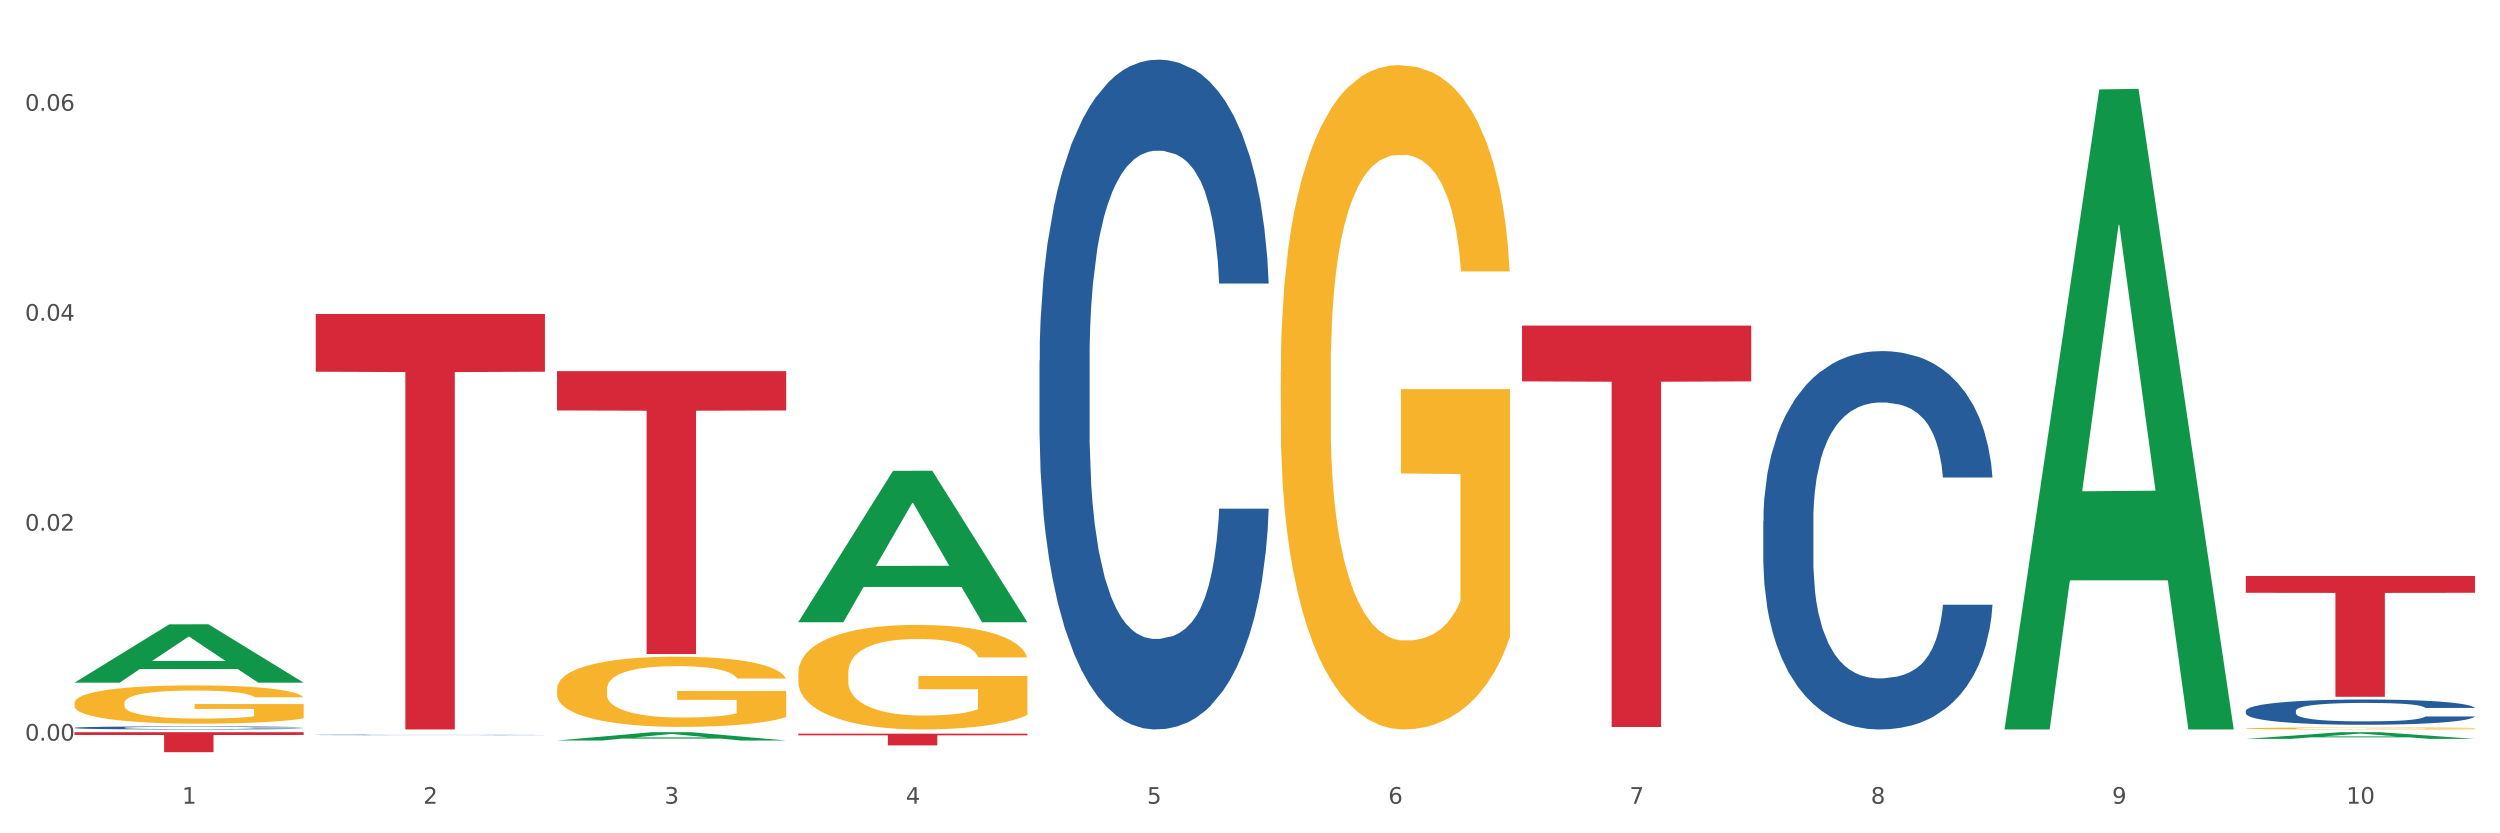 <?xml version="1.0" encoding="utf-8" standalone="no"?>
<!DOCTYPE svg PUBLIC "-//W3C//DTD SVG 1.1//EN"
  "http://www.w3.org/Graphics/SVG/1.1/DTD/svg11.dtd">
<svg xmlns:xlink="http://www.w3.org/1999/xlink" width="1080pt" height="360pt" viewBox="0 0 1080 360" xmlns="http://www.w3.org/2000/svg" version="1.1">
 <rect x="0" y="0" width="1080" height="360" fill="#333333" stroke="none"/>
 <defs>
  <style type="text/css">*{stroke-linejoin: round; stroke-linecap: butt}</style>
 </defs>
 <g id="figure_1">
  <g id="patch_1">
   <path d="M 0 360 
L 1080 360 
L 1080 0 
L 0 0 
z
" style="fill: #ffffff; stroke: #ffffff; stroke-linejoin: miter"/>
  </g>
  <g id="axes_1">
   <g id="matplotlib.axis_1">
    <g id="xtick_1">
     <g id="text_1">
      <!-- 1 -->
      <g style="fill: #4d4d4d" transform="translate(78.627 347.204) scale(0.096 -0.096)">
       <defs>
        <path id="DejaVuSans-31" d="M 794 531 
L 1825 531 
L 1825 4091 
L 703 3866 
L 703 4441 
L 1819 4666 
L 2450 4666 
L 2450 531 
L 3481 531 
L 3481 0 
L 794 0 
L 794 531 
z
" transform="scale(0.016)"/>
       </defs>
       <use xlink:href="#DejaVuSans-31"/>
      </g>
     </g>
    </g>
    <g id="xtick_2">
     <g id="text_2">
      <!-- 2 -->
      <g style="fill: #4d4d4d" transform="translate(182.851 347.204) scale(0.096 -0.096)">
       <defs>
        <path id="DejaVuSans-32" d="M 1228 531 
L 3431 531 
L 3431 0 
L 469 0 
L 469 531 
Q 828 903 1448 1529 
Q 2069 2156 2228 2338 
Q 2531 2678 2651 2914 
Q 2772 3150 2772 3378 
Q 2772 3750 2511 3984 
Q 2250 4219 1831 4219 
Q 1534 4219 1204 4116 
Q 875 4013 500 3803 
L 500 4441 
Q 881 4594 1212 4672 
Q 1544 4750 1819 4750 
Q 2544 4750 2975 4387 
Q 3406 4025 3406 3419 
Q 3406 3131 3298 2873 
Q 3191 2616 2906 2266 
Q 2828 2175 2409 1742 
Q 1991 1309 1228 531 
z
" transform="scale(0.016)"/>
       </defs>
       <use xlink:href="#DejaVuSans-32"/>
      </g>
     </g>
    </g>
    <g id="xtick_3">
     <g id="text_3">
      <!-- 3 -->
      <g style="fill: #4d4d4d" transform="translate(287.074 347.204) scale(0.096 -0.096)">
       <defs>
        <path id="DejaVuSans-33" d="M 2597 2516 
Q 3050 2419 3304 2112 
Q 3559 1806 3559 1356 
Q 3559 666 3084 287 
Q 2609 -91 1734 -91 
Q 1441 -91 1130 -33 
Q 819 25 488 141 
L 488 750 
Q 750 597 1062 519 
Q 1375 441 1716 441 
Q 2309 441 2620 675 
Q 2931 909 2931 1356 
Q 2931 1769 2642 2001 
Q 2353 2234 1838 2234 
L 1294 2234 
L 1294 2753 
L 1863 2753 
Q 2328 2753 2575 2939 
Q 2822 3125 2822 3475 
Q 2822 3834 2567 4026 
Q 2313 4219 1838 4219 
Q 1578 4219 1281 4162 
Q 984 4106 628 3988 
L 628 4550 
Q 988 4650 1302 4700 
Q 1616 4750 1894 4750 
Q 2613 4750 3031 4423 
Q 3450 4097 3450 3541 
Q 3450 3153 3228 2886 
Q 3006 2619 2597 2516 
z
" transform="scale(0.016)"/>
       </defs>
       <use xlink:href="#DejaVuSans-33"/>
      </g>
     </g>
    </g>
    <g id="xtick_4">
     <g id="text_4">
      <!-- 4 -->
      <g style="fill: #4d4d4d" transform="translate(391.298 347.204) scale(0.096 -0.096)">
       <defs>
        <path id="DejaVuSans-34" d="M 2419 4116 
L 825 1625 
L 2419 1625 
L 2419 4116 
z
M 2253 4666 
L 3047 4666 
L 3047 1625 
L 3713 1625 
L 3713 1100 
L 3047 1100 
L 3047 0 
L 2419 0 
L 2419 1100 
L 313 1100 
L 313 1709 
L 2253 4666 
z
" transform="scale(0.016)"/>
       </defs>
       <use xlink:href="#DejaVuSans-34"/>
      </g>
     </g>
    </g>
    <g id="xtick_5">
     <g id="text_5">
      <!-- 5 -->
      <g style="fill: #4d4d4d" transform="translate(495.522 347.204) scale(0.096 -0.096)">
       <defs>
        <path id="DejaVuSans-35" d="M 691 4666 
L 3169 4666 
L 3169 4134 
L 1269 4134 
L 1269 2991 
Q 1406 3038 1543 3061 
Q 1681 3084 1819 3084 
Q 2600 3084 3056 2656 
Q 3513 2228 3513 1497 
Q 3513 744 3044 326 
Q 2575 -91 1722 -91 
Q 1428 -91 1123 -41 
Q 819 9 494 109 
L 494 744 
Q 775 591 1075 516 
Q 1375 441 1709 441 
Q 2250 441 2565 725 
Q 2881 1009 2881 1497 
Q 2881 1984 2565 2268 
Q 2250 2553 1709 2553 
Q 1456 2553 1204 2497 
Q 953 2441 691 2322 
L 691 4666 
z
" transform="scale(0.016)"/>
       </defs>
       <use xlink:href="#DejaVuSans-35"/>
      </g>
     </g>
    </g>
    <g id="xtick_6">
     <g id="text_6">
      <!-- 6 -->
      <g style="fill: #4d4d4d" transform="translate(599.745 347.204) scale(0.096 -0.096)">
       <defs>
        <path id="DejaVuSans-36" d="M 2113 2584 
Q 1688 2584 1439 2293 
Q 1191 2003 1191 1497 
Q 1191 994 1439 701 
Q 1688 409 2113 409 
Q 2538 409 2786 701 
Q 3034 994 3034 1497 
Q 3034 2003 2786 2293 
Q 2538 2584 2113 2584 
z
M 3366 4563 
L 3366 3988 
Q 3128 4100 2886 4159 
Q 2644 4219 2406 4219 
Q 1781 4219 1451 3797 
Q 1122 3375 1075 2522 
Q 1259 2794 1537 2939 
Q 1816 3084 2150 3084 
Q 2853 3084 3261 2657 
Q 3669 2231 3669 1497 
Q 3669 778 3244 343 
Q 2819 -91 2113 -91 
Q 1303 -91 875 529 
Q 447 1150 447 2328 
Q 447 3434 972 4092 
Q 1497 4750 2381 4750 
Q 2619 4750 2861 4703 
Q 3103 4656 3366 4563 
z
" transform="scale(0.016)"/>
       </defs>
       <use xlink:href="#DejaVuSans-36"/>
      </g>
     </g>
    </g>
    <g id="xtick_7">
     <g id="text_7">
      <!-- 7 -->
      <g style="fill: #4d4d4d" transform="translate(703.969 347.204) scale(0.096 -0.096)">
       <defs>
        <path id="DejaVuSans-37" d="M 525 4666 
L 3525 4666 
L 3525 4397 
L 1831 0 
L 1172 0 
L 2766 4134 
L 525 4134 
L 525 4666 
z
" transform="scale(0.016)"/>
       </defs>
       <use xlink:href="#DejaVuSans-37"/>
      </g>
     </g>
    </g>
    <g id="xtick_8">
     <g id="text_8">
      <!-- 8 -->
      <g style="fill: #4d4d4d" transform="translate(808.193 347.204) scale(0.096 -0.096)">
       <defs>
        <path id="DejaVuSans-38" d="M 2034 2216 
Q 1584 2216 1326 1975 
Q 1069 1734 1069 1313 
Q 1069 891 1326 650 
Q 1584 409 2034 409 
Q 2484 409 2743 651 
Q 3003 894 3003 1313 
Q 3003 1734 2745 1975 
Q 2488 2216 2034 2216 
z
M 1403 2484 
Q 997 2584 770 2862 
Q 544 3141 544 3541 
Q 544 4100 942 4425 
Q 1341 4750 2034 4750 
Q 2731 4750 3128 4425 
Q 3525 4100 3525 3541 
Q 3525 3141 3298 2862 
Q 3072 2584 2669 2484 
Q 3125 2378 3379 2068 
Q 3634 1759 3634 1313 
Q 3634 634 3220 271 
Q 2806 -91 2034 -91 
Q 1263 -91 848 271 
Q 434 634 434 1313 
Q 434 1759 690 2068 
Q 947 2378 1403 2484 
z
M 1172 3481 
Q 1172 3119 1398 2916 
Q 1625 2713 2034 2713 
Q 2441 2713 2670 2916 
Q 2900 3119 2900 3481 
Q 2900 3844 2670 4047 
Q 2441 4250 2034 4250 
Q 1625 4250 1398 4047 
Q 1172 3844 1172 3481 
z
" transform="scale(0.016)"/>
       </defs>
       <use xlink:href="#DejaVuSans-38"/>
      </g>
     </g>
    </g>
    <g id="xtick_9">
     <g id="text_9">
      <!-- 9 -->
      <g style="fill: #4d4d4d" transform="translate(912.416 347.204) scale(0.096 -0.096)">
       <defs>
        <path id="DejaVuSans-39" d="M 703 97 
L 703 672 
Q 941 559 1184 500 
Q 1428 441 1663 441 
Q 2288 441 2617 861 
Q 2947 1281 2994 2138 
Q 2813 1869 2534 1725 
Q 2256 1581 1919 1581 
Q 1219 1581 811 2004 
Q 403 2428 403 3163 
Q 403 3881 828 4315 
Q 1253 4750 1959 4750 
Q 2769 4750 3195 4129 
Q 3622 3509 3622 2328 
Q 3622 1225 3098 567 
Q 2575 -91 1691 -91 
Q 1453 -91 1209 -44 
Q 966 3 703 97 
z
M 1959 2075 
Q 2384 2075 2632 2365 
Q 2881 2656 2881 3163 
Q 2881 3666 2632 3958 
Q 2384 4250 1959 4250 
Q 1534 4250 1286 3958 
Q 1038 3666 1038 3163 
Q 1038 2656 1286 2365 
Q 1534 2075 1959 2075 
z
" transform="scale(0.016)"/>
       </defs>
       <use xlink:href="#DejaVuSans-39"/>
      </g>
     </g>
    </g>
    <g id="xtick_10">
     <g id="text_10">
      <!-- 10 -->
      <g style="fill: #4d4d4d" transform="translate(1013.586 347.204) scale(0.096 -0.096)">
       <defs>
        <path id="DejaVuSans-30" d="M 2034 4250 
Q 1547 4250 1301 3770 
Q 1056 3291 1056 2328 
Q 1056 1369 1301 889 
Q 1547 409 2034 409 
Q 2525 409 2770 889 
Q 3016 1369 3016 2328 
Q 3016 3291 2770 3770 
Q 2525 4250 2034 4250 
z
M 2034 4750 
Q 2819 4750 3233 4129 
Q 3647 3509 3647 2328 
Q 3647 1150 3233 529 
Q 2819 -91 2034 -91 
Q 1250 -91 836 529 
Q 422 1150 422 2328 
Q 422 3509 836 4129 
Q 1250 4750 2034 4750 
z
" transform="scale(0.016)"/>
       </defs>
       <use xlink:href="#DejaVuSans-31"/>
       <use xlink:href="#DejaVuSans-30" transform="translate(63.623 0)"/>
      </g>
     </g>
    </g>
    <g id="xtick_11"/>
    <g id="xtick_12"/>
    <g id="xtick_13"/>
    <g id="xtick_14"/>
    <g id="xtick_15"/>
    <g id="xtick_16"/>
    <g id="xtick_17"/>
    <g id="xtick_18"/>
    <g id="xtick_19"/>
   </g>
   <g id="matplotlib.axis_2">
    <g id="ytick_1">
     <g id="text_11">
      <!-- 0.00 -->
      <g style="fill: #4d4d4d" transform="translate(10.8 319.951) scale(0.096 -0.096)">
       <defs>
        <path id="DejaVuSans-2e" d="M 684 794 
L 1344 794 
L 1344 0 
L 684 0 
L 684 794 
z
" transform="scale(0.016)"/>
       </defs>
       <use xlink:href="#DejaVuSans-30"/>
       <use xlink:href="#DejaVuSans-2e" transform="translate(63.623 0)"/>
       <use xlink:href="#DejaVuSans-30" transform="translate(95.41 0)"/>
       <use xlink:href="#DejaVuSans-30" transform="translate(159.033 0)"/>
      </g>
     </g>
    </g>
    <g id="ytick_2">
     <g id="text_12">
      <!-- 0.02 -->
      <g style="fill: #4d4d4d" transform="translate(10.8 229.247) scale(0.096 -0.096)">
       <use xlink:href="#DejaVuSans-30"/>
       <use xlink:href="#DejaVuSans-2e" transform="translate(63.623 0)"/>
       <use xlink:href="#DejaVuSans-30" transform="translate(95.41 0)"/>
       <use xlink:href="#DejaVuSans-32" transform="translate(159.033 0)"/>
      </g>
     </g>
    </g>
    <g id="ytick_3">
     <g id="text_13">
      <!-- 0.04 -->
      <g style="fill: #4d4d4d" transform="translate(10.8 138.543) scale(0.096 -0.096)">
       <use xlink:href="#DejaVuSans-30"/>
       <use xlink:href="#DejaVuSans-2e" transform="translate(63.623 0)"/>
       <use xlink:href="#DejaVuSans-30" transform="translate(95.41 0)"/>
       <use xlink:href="#DejaVuSans-34" transform="translate(159.033 0)"/>
      </g>
     </g>
    </g>
    <g id="ytick_4">
     <g id="text_14">
      <!-- 0.06 -->
      <g style="fill: #4d4d4d" transform="translate(10.8 47.839) scale(0.096 -0.096)">
       <use xlink:href="#DejaVuSans-30"/>
       <use xlink:href="#DejaVuSans-2e" transform="translate(63.623 0)"/>
       <use xlink:href="#DejaVuSans-30" transform="translate(95.41 0)"/>
       <use xlink:href="#DejaVuSans-36" transform="translate(159.033 0)"/>
      </g>
     </g>
    </g>
    <g id="ytick_5"/>
    <g id="ytick_6"/>
    <g id="ytick_7"/>
   </g>
   <g id="PolyCollection_1">
    <path d="M 32.175 294.879 
L 32.277 294.855 
L 73.107 269.711 
L 90.051 269.687 
L 131.187 294.926 
L 111.589 294.926 
L 102.709 289.049 
L 60.552 289.049 
L 60.246 289.144 
L 51.671 294.926 
L 32.175 294.926 
L 32.175 294.879 
L 65.86 285.541 
L 97.401 285.518 
L 81.783 275.066 
L 81.579 275.019 
L 81.375 275.09 
L 65.758 285.518 
L 65.86 285.541 
L 32.175 294.879 
z
" clip-path="url(#pa645d4f581)" style="fill: #109648"/>
    <path d="M 240.622 297.715 
L 240.739 297.687 
L 240.739 296.69 
L 240.973 295.831 
L 242.142 293.754 
L 243.895 292.037 
L 245.181 291.123 
L 246.467 290.376 
L 247.987 289.628 
L 249.857 288.853 
L 253.247 287.717 
L 255.351 287.136 
L 257.923 286.526 
L 262.599 285.64 
L 265.989 285.142 
L 269.496 284.726 
L 275.224 284.228 
L 278.965 284.006 
L 282.939 283.84 
L 287.732 283.729 
L 291.356 283.702 
L 299.305 283.785 
L 306.085 284.034 
L 309.358 284.228 
L 313.566 284.56 
L 315.788 284.782 
L 319.411 285.225 
L 323.152 285.806 
L 325.724 286.305 
L 329.581 287.246 
L 332.504 288.188 
L 335.193 289.351 
L 336.595 290.154 
L 337.647 290.902 
L 338.583 291.76 
L 339.518 293.117 
L 318.476 293.117 
L 317.658 292.148 
L 316.372 291.234 
L 314.502 290.348 
L 312.865 289.794 
L 310.06 289.102 
L 307.488 288.659 
L 304.799 288.326 
L 301.526 288.049 
L 298.954 287.911 
L 295.33 287.8 
L 288.2 287.828 
L 283.407 288.049 
L 280.134 288.326 
L 278.03 288.576 
L 276.159 288.853 
L 274.055 289.24 
L 271.6 289.822 
L 269.847 290.348 
L 268.093 291.013 
L 266.69 291.677 
L 265.405 292.453 
L 264.352 293.284 
L 263.534 294.142 
L 262.833 295.194 
L 262.248 296.939 
L 262.248 300.733 
L 262.482 301.592 
L 263.067 302.727 
L 263.768 303.586 
L 264.937 304.61 
L 265.989 305.303 
L 267.976 306.3 
L 270.197 307.13 
L 271.951 307.657 
L 273.704 308.1 
L 276.744 308.709 
L 280.134 309.208 
L 283.056 309.512 
L 287.031 309.789 
L 289.719 309.9 
L 292.057 309.955 
L 297.785 309.955 
L 301.877 309.872 
L 306.436 309.678 
L 309.943 309.429 
L 312.865 309.124 
L 316.138 308.626 
L 318.242 308.155 
L 318.242 302.367 
L 292.525 302.339 
L 292.525 298.49 
L 339.635 298.49 
L 339.635 309.789 
L 337.647 310.371 
L 335.426 310.897 
L 333.088 311.368 
L 329.581 311.949 
L 325.373 312.503 
L 321.632 312.891 
L 317.658 313.223 
L 312.982 313.528 
L 306.903 313.805 
L 303.163 313.915 
L 298.487 313.999 
L 292.992 314.026 
L 288.2 313.971 
L 283.524 313.832 
L 278.614 313.583 
L 273.821 313.223 
L 270.197 312.863 
L 266.574 312.42 
L 262.716 311.838 
L 259.677 311.285 
L 257.339 310.786 
L 254.767 310.149 
L 251.961 309.318 
L 249.857 308.571 
L 247.987 307.795 
L 246 306.798 
L 244.597 305.94 
L 243.194 304.86 
L 242.376 304.056 
L 241.441 302.81 
L 240.739 301.066 
L 240.622 297.715 
z
" clip-path="url(#pa645d4f581)" style="fill: #f7b32b"/>
    <path d="M 344.846 290.847 
L 344.963 290.806 
L 344.963 289.321 
L 345.197 288.042 
L 346.366 284.948 
L 348.119 282.391 
L 349.405 281.03 
L 350.691 279.916 
L 352.21 278.803 
L 354.081 277.648 
L 357.471 275.957 
L 359.575 275.09 
L 362.147 274.183 
L 366.823 272.863 
L 370.213 272.121 
L 373.72 271.502 
L 379.448 270.76 
L 383.188 270.43 
L 387.163 270.182 
L 391.956 270.017 
L 395.579 269.976 
L 403.529 270.1 
L 410.309 270.471 
L 413.582 270.76 
L 417.79 271.254 
L 420.011 271.584 
L 423.635 272.244 
L 427.376 273.111 
L 429.947 273.853 
L 433.805 275.255 
L 436.728 276.658 
L 439.416 278.39 
L 440.819 279.586 
L 441.871 280.7 
L 442.806 281.979 
L 443.741 284 
L 422.7 284 
L 421.882 282.556 
L 420.596 281.195 
L 418.725 279.875 
L 417.089 279.05 
L 414.283 278.019 
L 411.711 277.359 
L 409.023 276.864 
L 405.75 276.452 
L 403.178 276.245 
L 399.554 276.08 
L 392.423 276.122 
L 387.63 276.452 
L 384.357 276.864 
L 382.253 277.235 
L 380.383 277.648 
L 378.279 278.225 
L 375.824 279.091 
L 374.07 279.875 
L 372.317 280.865 
L 370.914 281.855 
L 369.628 283.01 
L 368.576 284.247 
L 367.758 285.526 
L 367.056 287.093 
L 366.472 289.692 
L 366.472 295.343 
L 366.706 296.621 
L 367.29 298.312 
L 367.992 299.591 
L 369.161 301.117 
L 370.213 302.148 
L 372.2 303.633 
L 374.421 304.871 
L 376.174 305.654 
L 377.928 306.314 
L 380.967 307.222 
L 384.357 307.964 
L 387.28 308.418 
L 391.254 308.83 
L 393.943 308.995 
L 396.281 309.078 
L 402.009 309.078 
L 406.1 308.954 
L 410.659 308.665 
L 414.166 308.294 
L 417.089 307.841 
L 420.362 307.098 
L 422.466 306.397 
L 422.466 297.776 
L 396.748 297.735 
L 396.748 292.002 
L 443.858 292.002 
L 443.858 308.83 
L 441.871 309.697 
L 439.65 310.48 
L 437.312 311.182 
L 433.805 312.048 
L 429.597 312.873 
L 425.856 313.45 
L 421.882 313.945 
L 417.206 314.399 
L 411.127 314.811 
L 407.386 314.976 
L 402.71 315.1 
L 397.216 315.141 
L 392.423 315.059 
L 387.747 314.853 
L 382.838 314.481 
L 378.045 313.945 
L 374.421 313.409 
L 370.797 312.749 
L 366.94 311.883 
L 363.9 311.058 
L 361.562 310.315 
L 358.99 309.367 
L 356.185 308.129 
L 354.081 307.016 
L 352.21 305.861 
L 350.223 304.376 
L 348.82 303.097 
L 347.418 301.488 
L 346.599 300.292 
L 345.664 298.436 
L 344.963 295.838 
L 344.846 290.847 
z
" clip-path="url(#pa645d4f581)" style="fill: #f7b32b"/>
    <path d="M 553.293 160.753 
L 553.41 160.491 
L 553.41 151.055 
L 553.644 142.929 
L 554.813 123.271 
L 556.566 107.019 
L 557.852 98.369 
L 559.138 91.292 
L 560.658 84.215 
L 562.528 76.876 
L 565.918 66.129 
L 568.022 60.624 
L 570.594 54.858 
L 575.27 46.47 
L 578.66 41.752 
L 582.167 37.82 
L 587.895 33.102 
L 591.636 31.005 
L 595.61 29.432 
L 600.403 28.384 
L 604.027 28.122 
L 611.976 28.908 
L 618.756 31.267 
L 622.029 33.102 
L 626.237 36.247 
L 628.458 38.344 
L 632.082 42.538 
L 635.823 48.043 
L 638.395 52.761 
L 642.252 61.673 
L 645.175 70.585 
L 647.863 81.594 
L 649.266 89.195 
L 650.318 96.272 
L 651.253 104.398 
L 652.189 117.242 
L 631.147 117.242 
L 630.329 108.068 
L 629.043 99.418 
L 627.173 91.03 
L 625.536 85.788 
L 622.73 79.235 
L 620.159 75.041 
L 617.47 71.895 
L 614.197 69.274 
L 611.625 67.964 
L 608.001 66.915 
L 600.87 67.177 
L 596.078 69.274 
L 592.805 71.895 
L 590.7 74.254 
L 588.83 76.876 
L 586.726 80.545 
L 584.271 86.05 
L 582.518 91.03 
L 580.764 97.321 
L 579.361 103.612 
L 578.075 110.951 
L 577.023 118.815 
L 576.205 126.94 
L 575.504 136.901 
L 574.919 153.414 
L 574.919 189.324 
L 575.153 197.45 
L 575.737 208.197 
L 576.439 216.323 
L 577.608 226.021 
L 578.66 232.574 
L 580.647 242.01 
L 582.868 249.874 
L 584.622 254.854 
L 586.375 259.048 
L 589.415 264.814 
L 592.805 269.533 
L 595.727 272.416 
L 599.702 275.037 
L 602.39 276.086 
L 604.728 276.61 
L 610.456 276.61 
L 614.548 275.823 
L 619.107 273.989 
L 622.613 271.63 
L 625.536 268.746 
L 628.809 264.028 
L 630.913 259.572 
L 630.913 204.789 
L 605.196 204.527 
L 605.196 168.093 
L 652.306 168.093 
L 652.306 275.037 
L 650.318 280.542 
L 648.097 285.522 
L 645.759 289.978 
L 642.252 295.482 
L 638.044 300.725 
L 634.303 304.394 
L 630.329 307.54 
L 625.653 310.423 
L 619.574 313.044 
L 615.833 314.093 
L 611.158 314.879 
L 605.663 315.141 
L 600.87 314.617 
L 596.195 313.306 
L 591.285 310.947 
L 586.492 307.54 
L 582.868 304.132 
L 579.244 299.938 
L 575.387 294.434 
L 572.347 289.192 
L 570.009 284.473 
L 567.438 278.445 
L 564.632 270.581 
L 562.528 263.504 
L 560.658 256.165 
L 558.67 246.728 
L 557.268 238.603 
L 555.865 228.38 
L 555.047 220.779 
L 554.111 208.983 
L 553.41 192.47 
L 553.293 160.753 
z
" clip-path="url(#pa645d4f581)" style="fill: #f7b32b"/>
    <path d="M 970.188 314.667 
L 970.304 314.667 
L 970.304 314.638 
L 970.538 314.613 
L 971.707 314.552 
L 973.461 314.502 
L 974.747 314.476 
L 976.032 314.454 
L 977.552 314.433 
L 979.422 314.41 
L 982.813 314.377 
L 984.917 314.36 
L 987.488 314.342 
L 992.164 314.317 
L 995.554 314.302 
L 999.061 314.29 
L 1004.789 314.276 
L 1008.53 314.269 
L 1012.505 314.264 
L 1017.297 314.261 
L 1020.921 314.26 
L 1028.87 314.263 
L 1035.65 314.27 
L 1038.923 314.276 
L 1043.132 314.285 
L 1045.353 314.292 
L 1048.977 314.305 
L 1052.717 314.321 
L 1055.289 314.336 
L 1059.147 314.363 
L 1062.069 314.391 
L 1064.758 314.424 
L 1066.161 314.448 
L 1067.213 314.47 
L 1068.148 314.494 
L 1069.083 314.534 
L 1048.041 314.534 
L 1047.223 314.506 
L 1045.937 314.479 
L 1044.067 314.453 
L 1042.43 314.437 
L 1039.625 314.417 
L 1037.053 314.404 
L 1034.364 314.395 
L 1031.091 314.387 
L 1028.52 314.383 
L 1024.896 314.379 
L 1017.765 314.38 
L 1012.972 314.387 
L 1009.699 314.395 
L 1007.595 314.402 
L 1005.724 314.41 
L 1003.62 314.421 
L 1001.165 314.438 
L 999.412 314.453 
L 997.659 314.473 
L 996.256 314.492 
L 994.97 314.515 
L 993.918 314.539 
L 993.1 314.564 
L 992.398 314.594 
L 991.814 314.645 
L 991.814 314.755 
L 992.047 314.78 
L 992.632 314.813 
L 993.333 314.838 
L 994.502 314.868 
L 995.554 314.888 
L 997.542 314.917 
L 999.763 314.941 
L 1001.516 314.956 
L 1003.27 314.969 
L 1006.309 314.987 
L 1009.699 315.001 
L 1012.621 315.01 
L 1016.596 315.018 
L 1019.285 315.021 
L 1021.623 315.023 
L 1027.351 315.023 
L 1031.442 315.021 
L 1036.001 315.015 
L 1039.508 315.008 
L 1042.43 314.999 
L 1045.704 314.984 
L 1047.808 314.971 
L 1047.808 314.803 
L 1022.09 314.802 
L 1022.09 314.69 
L 1069.2 314.69 
L 1069.2 315.018 
L 1067.213 315.035 
L 1064.992 315.05 
L 1062.654 315.064 
L 1059.147 315.081 
L 1054.938 315.097 
L 1051.198 315.108 
L 1047.223 315.118 
L 1042.547 315.127 
L 1036.469 315.135 
L 1032.728 315.138 
L 1028.052 315.14 
L 1022.558 315.141 
L 1017.765 315.14 
L 1013.089 315.136 
L 1008.179 315.128 
L 1003.387 315.118 
L 999.763 315.107 
L 996.139 315.095 
L 992.281 315.078 
L 989.242 315.062 
L 986.904 315.047 
L 984.332 315.029 
L 981.527 315.004 
L 979.422 314.983 
L 977.552 314.96 
L 975.565 314.931 
L 974.162 314.906 
L 972.759 314.875 
L 971.941 314.852 
L 971.006 314.815 
L 970.304 314.765 
L 970.188 314.667 
z
" clip-path="url(#pa645d4f581)" style="fill: #f7b32b"/>
    <path d="M 32.175 316.303 
L 131.187 316.303 
L 131.187 317.505 
L 92.239 317.513 
L 92.239 324.95 
L 70.888 324.95 
L 70.888 317.513 
L 32.175 317.505 
L 32.175 316.312 
L 32.175 316.303 
z
" clip-path="url(#pa645d4f581)" style="fill: #d62839"/>
    <path d="M 136.399 135.635 
L 235.411 135.635 
L 235.411 160.58 
L 196.463 160.749 
L 196.463 315.141 
L 175.112 315.141 
L 175.112 160.749 
L 136.399 160.58 
L 136.399 135.803 
L 136.399 135.635 
z
" clip-path="url(#pa645d4f581)" style="fill: #d62839"/>
    <path d="M 240.622 160.33 
L 339.635 160.33 
L 339.635 177.313 
L 300.687 177.428 
L 300.687 282.539 
L 279.336 282.539 
L 279.336 177.428 
L 240.622 177.313 
L 240.622 160.445 
L 240.622 160.33 
z
" clip-path="url(#pa645d4f581)" style="fill: #d62839"/>
    <path d="M 970.188 307.091 
L 970.305 307.081 
L 970.305 306.802 
L 970.656 306.423 
L 971.943 305.726 
L 973.582 305.198 
L 976.39 304.58 
L 977.912 304.321 
L 979.902 304.032 
L 983.998 303.564 
L 988.679 303.165 
L 991.956 302.946 
L 994.414 302.807 
L 999.915 302.557 
L 1003.075 302.448 
L 1006.352 302.358 
L 1009.161 302.298 
L 1013.842 302.229 
L 1017.587 302.199 
L 1021.917 302.189 
L 1025.546 302.199 
L 1030.344 302.239 
L 1037.366 302.358 
L 1040.058 302.428 
L 1043.686 302.547 
L 1047.431 302.707 
L 1050.474 302.866 
L 1053.985 303.095 
L 1057.613 303.394 
L 1061.125 303.773 
L 1063.582 304.122 
L 1065.572 304.49 
L 1067.327 304.939 
L 1068.615 305.427 
L 1069.2 305.835 
L 1047.782 305.835 
L 1047.197 305.467 
L 1046.027 305.068 
L 1044.857 304.799 
L 1043.569 304.58 
L 1041.58 304.331 
L 1039.824 304.171 
L 1036.898 303.982 
L 1034.206 303.863 
L 1031.983 303.793 
L 1029.291 303.733 
L 1023.556 303.673 
L 1019.46 303.673 
L 1016.885 303.693 
L 1013.725 303.743 
L 1011.033 303.813 
L 1007.873 303.932 
L 1005.415 304.062 
L 1002.958 304.231 
L 1001.553 304.351 
L 999.447 304.57 
L 998.042 304.749 
L 996.17 305.058 
L 995.116 305.277 
L 993.244 305.845 
L 992.424 306.264 
L 992.073 306.553 
L 991.839 306.871 
L 991.839 308.426 
L 992.541 309.123 
L 993.127 309.422 
L 994.063 309.761 
L 995.818 310.199 
L 998.393 310.627 
L 1001.085 310.936 
L 1003.309 311.126 
L 1005.415 311.265 
L 1007.522 311.375 
L 1010.097 311.474 
L 1012.203 311.534 
L 1015.363 311.594 
L 1019.109 311.624 
L 1022.035 311.624 
L 1028.003 311.574 
L 1030.695 311.524 
L 1033.27 311.454 
L 1036.079 311.345 
L 1038.303 311.225 
L 1039.59 311.135 
L 1041.697 310.946 
L 1043.335 310.747 
L 1044.739 310.518 
L 1045.676 310.319 
L 1046.729 310.02 
L 1047.548 309.681 
L 1047.782 309.502 
L 1069.2 309.502 
L 1068.732 309.86 
L 1067.913 310.209 
L 1066.274 310.677 
L 1064.987 310.946 
L 1062.997 311.275 
L 1060.89 311.554 
L 1057.965 311.863 
L 1055.273 312.092 
L 1052.464 312.291 
L 1049.421 312.471 
L 1043.92 312.72 
L 1041.931 312.789 
L 1037.717 312.909 
L 1034.44 312.979 
L 1029.642 313.048 
L 1024.726 313.088 
L 1019.577 313.098 
L 1015.012 313.078 
L 1009.98 313.018 
L 1006.82 312.959 
L 1003.309 312.869 
L 999.212 312.73 
L 995.35 312.56 
L 991.722 312.361 
L 988.328 312.132 
L 985.168 311.873 
L 981.072 311.444 
L 978.029 311.026 
L 975.805 310.637 
L 974.284 310.309 
L 972.762 309.89 
L 971.943 309.601 
L 970.656 308.904 
L 970.188 308.256 
L 970.188 307.091 
z
" clip-path="url(#pa645d4f581)" style="fill: #255c99"/>
    <path d="M 761.74 225.113 
L 761.857 224.964 
L 761.857 220.784 
L 762.208 215.11 
L 763.496 204.659 
L 765.134 196.746 
L 767.943 187.49 
L 769.465 183.608 
L 771.454 179.278 
L 775.551 172.261 
L 780.232 166.289 
L 783.509 163.005 
L 785.967 160.914 
L 791.467 157.182 
L 794.627 155.54 
L 797.904 154.196 
L 800.713 153.3 
L 805.395 152.255 
L 809.14 151.807 
L 813.47 151.658 
L 817.098 151.807 
L 821.897 152.404 
L 828.919 154.196 
L 831.611 155.241 
L 835.239 157.033 
L 838.984 159.421 
L 842.027 161.81 
L 845.538 165.244 
L 849.166 169.723 
L 852.677 175.397 
L 855.135 180.622 
L 857.125 186.146 
L 858.88 192.865 
L 860.168 200.18 
L 860.753 206.302 
L 839.335 206.302 
L 838.75 200.778 
L 837.58 194.806 
L 836.409 190.774 
L 835.122 187.49 
L 833.132 183.757 
L 831.377 181.369 
L 828.451 178.532 
L 825.759 176.74 
L 823.535 175.695 
L 820.843 174.799 
L 815.109 173.904 
L 811.012 173.904 
L 808.438 174.202 
L 805.278 174.949 
L 802.586 175.994 
L 799.426 177.785 
L 796.968 179.726 
L 794.51 182.264 
L 793.106 184.056 
L 790.999 187.341 
L 789.595 190.028 
L 787.722 194.656 
L 786.669 197.941 
L 784.796 206.451 
L 783.977 212.722 
L 783.626 217.051 
L 783.392 221.829 
L 783.392 245.12 
L 784.094 255.571 
L 784.679 260.05 
L 785.616 265.126 
L 787.371 271.695 
L 789.946 278.115 
L 792.638 282.743 
L 794.862 285.58 
L 796.968 287.67 
L 799.075 289.312 
L 801.65 290.805 
L 803.756 291.701 
L 806.916 292.597 
L 810.661 293.045 
L 813.587 293.045 
L 819.556 292.298 
L 822.248 291.552 
L 824.823 290.507 
L 827.632 288.864 
L 829.855 287.073 
L 831.143 285.729 
L 833.249 282.892 
L 834.888 279.906 
L 836.292 276.473 
L 837.229 273.487 
L 838.282 269.008 
L 839.101 263.931 
L 839.335 261.244 
L 860.753 261.244 
L 860.285 266.619 
L 859.465 271.844 
L 857.827 278.861 
L 856.539 282.892 
L 854.55 287.819 
L 852.443 292 
L 849.517 296.628 
L 846.825 300.062 
L 844.017 303.048 
L 840.974 305.735 
L 835.473 309.468 
L 833.483 310.513 
L 829.27 312.305 
L 825.993 313.35 
L 821.195 314.395 
L 816.279 314.992 
L 811.13 315.141 
L 806.565 314.843 
L 801.533 313.947 
L 798.373 313.051 
L 794.862 311.707 
L 790.765 309.617 
L 786.903 307.079 
L 783.275 304.093 
L 779.881 300.659 
L 776.721 296.777 
L 772.625 290.357 
L 769.582 284.087 
L 767.358 278.264 
L 765.837 273.337 
L 764.315 267.067 
L 763.496 262.737 
L 762.208 252.286 
L 761.74 242.582 
L 761.74 225.113 
z
" clip-path="url(#pa645d4f581)" style="fill: #255c99"/>
    <path d="M 449.069 155.783 
L 449.187 155.519 
L 449.187 148.119 
L 449.538 138.077 
L 450.825 119.577 
L 452.464 105.571 
L 455.272 89.186 
L 456.794 82.314 
L 458.783 74.65 
L 462.88 62.23 
L 467.561 51.659 
L 470.838 45.844 
L 473.296 42.145 
L 478.797 35.538 
L 481.957 32.631 
L 485.234 30.252 
L 488.042 28.667 
L 492.724 26.817 
L 496.469 26.024 
L 500.799 25.759 
L 504.427 26.024 
L 509.226 27.081 
L 516.248 30.252 
L 518.94 32.102 
L 522.568 35.273 
L 526.313 39.502 
L 529.356 43.73 
L 532.867 49.809 
L 536.495 57.737 
L 540.006 67.779 
L 542.464 77.029 
L 544.454 86.807 
L 546.209 98.7 
L 547.497 111.649 
L 548.082 122.484 
L 526.664 122.484 
L 526.079 112.706 
L 524.909 102.135 
L 523.738 95 
L 522.451 89.186 
L 520.461 82.579 
L 518.706 78.35 
L 515.78 73.329 
L 513.088 70.158 
L 510.864 68.308 
L 508.173 66.722 
L 502.438 65.137 
L 498.342 65.137 
L 495.767 65.665 
L 492.607 66.986 
L 489.915 68.836 
L 486.755 72.008 
L 484.297 75.443 
L 481.84 79.936 
L 480.435 83.107 
L 478.328 88.921 
L 476.924 93.678 
L 475.051 101.871 
L 473.998 107.685 
L 472.126 122.749 
L 471.306 133.848 
L 470.955 141.512 
L 470.721 149.969 
L 470.721 191.196 
L 471.423 209.695 
L 472.009 217.624 
L 472.945 226.609 
L 474.7 238.237 
L 477.275 249.601 
L 479.967 257.793 
L 482.191 262.815 
L 484.297 266.515 
L 486.404 269.422 
L 488.979 272.064 
L 491.085 273.65 
L 494.245 275.236 
L 497.991 276.028 
L 500.916 276.028 
L 506.885 274.707 
L 509.577 273.386 
L 512.152 271.536 
L 514.961 268.629 
L 517.184 265.457 
L 518.472 263.079 
L 520.578 258.058 
L 522.217 252.772 
L 523.621 246.694 
L 524.558 241.408 
L 525.611 233.48 
L 526.43 224.495 
L 526.664 219.738 
L 548.082 219.738 
L 547.614 229.252 
L 546.795 238.501 
L 545.156 250.922 
L 543.869 258.058 
L 541.879 266.779 
L 539.772 274.179 
L 536.846 282.371 
L 534.155 288.449 
L 531.346 293.735 
L 528.303 298.492 
L 522.802 305.099 
L 520.813 306.949 
L 516.599 310.12 
L 513.322 311.97 
L 508.524 313.82 
L 503.608 314.877 
L 498.459 315.141 
L 493.894 314.613 
L 488.862 313.027 
L 485.702 311.441 
L 482.191 309.063 
L 478.094 305.363 
L 474.232 300.87 
L 470.604 295.585 
L 467.21 289.507 
L 464.05 282.635 
L 459.954 271.271 
L 456.911 260.172 
L 454.687 249.865 
L 453.166 241.144 
L 451.644 230.045 
L 450.825 222.381 
L 449.538 203.881 
L 449.069 186.703 
L 449.069 155.783 
z
" clip-path="url(#pa645d4f581)" style="fill: #255c99"/>
    <path d="M 136.399 317.476 
L 136.516 317.476 
L 136.516 317.47 
L 136.867 317.461 
L 138.154 317.446 
L 139.793 317.434 
L 142.602 317.42 
L 144.123 317.414 
L 146.113 317.408 
L 150.209 317.397 
L 154.89 317.388 
L 158.167 317.383 
L 160.625 317.38 
L 166.126 317.375 
L 169.286 317.372 
L 172.563 317.37 
L 175.372 317.369 
L 180.053 317.367 
L 183.798 317.367 
L 188.129 317.367 
L 191.757 317.367 
L 196.555 317.368 
L 203.577 317.37 
L 206.269 317.372 
L 209.897 317.375 
L 213.642 317.378 
L 216.685 317.382 
L 220.196 317.387 
L 223.824 317.393 
L 227.336 317.402 
L 229.793 317.41 
L 231.783 317.418 
L 233.538 317.428 
L 234.826 317.439 
L 235.411 317.448 
L 213.993 317.448 
L 213.408 317.44 
L 212.238 317.431 
L 211.068 317.425 
L 209.78 317.42 
L 207.791 317.414 
L 206.035 317.411 
L 203.109 317.407 
L 200.417 317.404 
L 198.194 317.402 
L 195.502 317.401 
L 189.767 317.4 
L 185.671 317.4 
L 183.096 317.4 
L 179.936 317.401 
L 177.244 317.403 
L 174.084 317.405 
L 171.626 317.408 
L 169.169 317.412 
L 167.764 317.415 
L 165.658 317.42 
L 164.253 317.424 
L 162.381 317.431 
L 161.327 317.436 
L 159.455 317.448 
L 158.635 317.458 
L 158.284 317.464 
L 158.05 317.471 
L 158.05 317.506 
L 158.752 317.521 
L 159.338 317.528 
L 160.274 317.536 
L 162.029 317.545 
L 164.604 317.555 
L 167.296 317.562 
L 169.52 317.566 
L 171.626 317.569 
L 173.733 317.572 
L 176.308 317.574 
L 178.415 317.575 
L 181.575 317.577 
L 185.32 317.577 
L 188.246 317.577 
L 194.214 317.576 
L 196.906 317.575 
L 199.481 317.573 
L 202.29 317.571 
L 204.514 317.568 
L 205.801 317.566 
L 207.908 317.562 
L 209.546 317.558 
L 210.951 317.553 
L 211.887 317.548 
L 212.94 317.541 
L 213.759 317.534 
L 213.993 317.53 
L 235.411 317.53 
L 234.943 317.538 
L 234.124 317.546 
L 232.485 317.556 
L 231.198 317.562 
L 229.208 317.569 
L 227.102 317.576 
L 224.176 317.583 
L 221.484 317.588 
L 218.675 317.592 
L 215.632 317.596 
L 210.131 317.602 
L 208.142 317.603 
L 203.928 317.606 
L 200.651 317.607 
L 195.853 317.609 
L 190.937 317.61 
L 185.788 317.61 
L 181.223 317.61 
L 176.191 317.608 
L 173.031 317.607 
L 169.52 317.605 
L 165.424 317.602 
L 161.561 317.598 
L 157.933 317.594 
L 154.539 317.589 
L 151.379 317.583 
L 147.283 317.573 
L 144.24 317.564 
L 142.016 317.555 
L 140.495 317.548 
L 138.973 317.538 
L 138.154 317.532 
L 136.867 317.516 
L 136.399 317.502 
L 136.399 317.476 
z
" clip-path="url(#pa645d4f581)" style="fill: #255c99"/>
    <path d="M 32.175 314.4 
L 32.292 314.399 
L 32.292 314.364 
L 32.643 314.318 
L 33.931 314.232 
L 35.569 314.167 
L 38.378 314.09 
L 39.899 314.058 
L 41.889 314.023 
L 45.985 313.965 
L 50.667 313.916 
L 53.944 313.889 
L 56.401 313.872 
L 61.902 313.841 
L 65.062 313.827 
L 68.339 313.816 
L 71.148 313.809 
L 75.829 313.8 
L 79.575 313.797 
L 83.905 313.795 
L 87.533 313.797 
L 92.331 313.802 
L 99.354 313.816 
L 102.045 313.825 
L 105.674 313.84 
L 109.419 313.859 
L 112.462 313.879 
L 115.973 313.907 
L 119.601 313.944 
L 123.112 313.991 
L 125.57 314.034 
L 127.559 314.079 
L 129.315 314.135 
L 130.602 314.195 
L 131.187 314.245 
L 109.77 314.245 
L 109.185 314.2 
L 108.014 314.151 
L 106.844 314.117 
L 105.557 314.09 
L 103.567 314.06 
L 101.811 314.04 
L 98.886 314.017 
L 96.194 314.002 
L 93.97 313.993 
L 91.278 313.986 
L 85.543 313.979 
L 81.447 313.979 
L 78.872 313.981 
L 75.712 313.987 
L 73.021 313.996 
L 69.861 314.011 
L 67.403 314.026 
L 64.945 314.047 
L 63.541 314.062 
L 61.434 314.089 
L 60.03 314.111 
L 58.157 314.149 
L 57.104 314.176 
L 55.231 314.246 
L 54.412 314.298 
L 54.061 314.334 
L 53.827 314.373 
L 53.827 314.565 
L 54.529 314.651 
L 55.114 314.688 
L 56.05 314.729 
L 57.806 314.784 
L 60.381 314.836 
L 63.072 314.875 
L 65.296 314.898 
L 67.403 314.915 
L 69.509 314.929 
L 72.084 314.941 
L 74.191 314.948 
L 77.351 314.956 
L 81.096 314.959 
L 84.022 314.959 
L 89.991 314.953 
L 92.683 314.947 
L 95.257 314.938 
L 98.066 314.925 
L 100.29 314.91 
L 101.577 314.899 
L 103.684 314.876 
L 105.322 314.851 
L 106.727 314.823 
L 107.663 314.798 
L 108.717 314.761 
L 109.536 314.72 
L 109.77 314.698 
L 131.187 314.698 
L 130.719 314.742 
L 129.9 314.785 
L 128.262 314.843 
L 126.974 314.876 
L 124.985 314.916 
L 122.878 314.951 
L 119.952 314.989 
L 117.26 315.017 
L 114.451 315.042 
L 111.408 315.064 
L 105.908 315.095 
L 103.918 315.103 
L 99.705 315.118 
L 96.428 315.126 
L 91.629 315.135 
L 86.714 315.14 
L 81.564 315.141 
L 77 315.139 
L 71.967 315.131 
L 68.807 315.124 
L 65.296 315.113 
L 61.2 315.096 
L 57.338 315.075 
L 53.71 315.05 
L 50.316 315.022 
L 47.156 314.99 
L 43.059 314.937 
L 40.016 314.886 
L 37.793 314.838 
L 36.271 314.797 
L 34.75 314.745 
L 33.931 314.71 
L 32.643 314.624 
L 32.175 314.544 
L 32.175 314.4 
z
" clip-path="url(#pa645d4f581)" style="fill: #255c99"/>
    <path d="M 32.175 303.734 
L 32.292 303.719 
L 32.292 303.175 
L 32.526 302.706 
L 33.695 301.573 
L 35.448 300.636 
L 36.734 300.138 
L 38.02 299.73 
L 39.54 299.322 
L 41.41 298.899 
L 44.8 298.279 
L 46.904 297.962 
L 49.476 297.63 
L 54.152 297.146 
L 57.542 296.874 
L 61.049 296.647 
L 66.777 296.375 
L 70.517 296.255 
L 74.492 296.164 
L 79.285 296.103 
L 82.909 296.088 
L 90.858 296.134 
L 97.638 296.27 
L 100.911 296.375 
L 105.119 296.557 
L 107.34 296.678 
L 110.964 296.919 
L 114.705 297.237 
L 117.277 297.509 
L 121.134 298.022 
L 124.057 298.536 
L 126.745 299.171 
L 128.148 299.609 
L 129.2 300.017 
L 130.135 300.485 
L 131.071 301.226 
L 110.029 301.226 
L 109.211 300.697 
L 107.925 300.198 
L 106.054 299.715 
L 104.418 299.412 
L 101.612 299.035 
L 99.041 298.793 
L 96.352 298.612 
L 93.079 298.461 
L 90.507 298.385 
L 86.883 298.325 
L 79.752 298.34 
L 74.96 298.461 
L 71.686 298.612 
L 69.582 298.748 
L 67.712 298.899 
L 65.608 299.11 
L 63.153 299.428 
L 61.399 299.715 
L 59.646 300.077 
L 58.243 300.44 
L 56.957 300.863 
L 55.905 301.316 
L 55.087 301.785 
L 54.386 302.359 
L 53.801 303.311 
L 53.801 305.381 
L 54.035 305.849 
L 54.619 306.469 
L 55.321 306.937 
L 56.49 307.496 
L 57.542 307.874 
L 59.529 308.418 
L 61.75 308.871 
L 63.504 309.158 
L 65.257 309.4 
L 68.296 309.732 
L 71.686 310.004 
L 74.609 310.17 
L 78.583 310.321 
L 81.272 310.382 
L 83.61 310.412 
L 89.338 310.412 
L 93.429 310.367 
L 97.988 310.261 
L 101.495 310.125 
L 104.418 309.959 
L 107.691 309.687 
L 109.795 309.43 
L 109.795 306.272 
L 84.078 306.257 
L 84.078 304.157 
L 131.187 304.157 
L 131.187 310.321 
L 129.2 310.639 
L 126.979 310.926 
L 124.641 311.183 
L 121.134 311.5 
L 116.926 311.802 
L 113.185 312.014 
L 109.211 312.195 
L 104.535 312.361 
L 98.456 312.512 
L 94.715 312.573 
L 90.039 312.618 
L 84.545 312.633 
L 79.752 312.603 
L 75.076 312.527 
L 70.167 312.391 
L 65.374 312.195 
L 61.75 311.999 
L 58.126 311.757 
L 54.269 311.44 
L 51.229 311.137 
L 48.891 310.865 
L 46.32 310.518 
L 43.514 310.065 
L 41.41 309.657 
L 39.54 309.234 
L 37.552 308.69 
L 36.15 308.221 
L 34.747 307.632 
L 33.928 307.194 
L 32.993 306.514 
L 32.292 305.562 
L 32.175 303.734 
z
" clip-path="url(#pa645d4f581)" style="fill: #f7b32b"/>
    <path d="M 657.517 140.649 
L 756.529 140.649 
L 756.529 164.749 
L 717.581 164.912 
L 717.581 314.073 
L 696.23 314.073 
L 696.23 164.912 
L 657.517 164.749 
L 657.517 140.812 
L 657.517 140.649 
z
" clip-path="url(#pa645d4f581)" style="fill: #d62839"/>
    <path d="M 970.188 248.836 
L 1069.2 248.836 
L 1069.2 256.089 
L 1030.252 256.138 
L 1030.252 301.027 
L 1008.901 301.027 
L 1008.901 256.138 
L 970.188 256.089 
L 970.188 248.885 
L 970.188 248.836 
z
" clip-path="url(#pa645d4f581)" style="fill: #d62839"/>
    <path d="M 344.846 316.95 
L 443.858 316.95 
L 443.858 317.656 
L 404.91 317.66 
L 404.91 322.026 
L 383.559 322.026 
L 383.559 317.66 
L 344.846 317.656 
L 344.846 316.955 
L 344.846 316.95 
z
" clip-path="url(#pa645d4f581)" style="fill: #d62839"/>
    <path d="M 240.622 319.901 
L 240.724 319.897 
L 281.554 316.307 
L 298.499 316.303 
L 339.635 319.907 
L 320.036 319.907 
L 311.156 319.068 
L 268.999 319.068 
L 268.693 319.082 
L 260.118 319.907 
L 240.622 319.907 
L 240.622 319.901 
L 274.307 318.567 
L 305.848 318.564 
L 290.231 317.072 
L 290.026 317.065 
L 289.822 317.075 
L 274.205 318.564 
L 274.307 318.567 
L 240.622 319.901 
z
" clip-path="url(#pa645d4f581)" style="fill: #109648"/>
    <path d="M 344.846 268.691 
L 344.948 268.629 
L 385.778 203.403 
L 402.722 203.341 
L 443.858 268.814 
L 424.26 268.814 
L 415.379 253.568 
L 373.223 253.568 
L 372.916 253.813 
L 364.342 268.814 
L 344.846 268.814 
L 344.846 268.691 
L 378.53 244.469 
L 410.072 244.408 
L 394.454 217.296 
L 394.25 217.173 
L 394.046 217.358 
L 378.428 244.408 
L 378.53 244.469 
L 344.846 268.691 
z
" clip-path="url(#pa645d4f581)" style="fill: #109648"/>
    <path d="M 865.964 314.621 
L 866.066 314.362 
L 906.896 38.63 
L 923.84 38.37 
L 964.976 315.141 
L 945.378 315.141 
L 936.498 250.691 
L 894.341 250.691 
L 894.034 251.731 
L 885.46 315.141 
L 865.964 315.141 
L 865.964 314.621 
L 899.649 212.229 
L 931.19 211.969 
L 915.572 97.362 
L 915.368 96.843 
L 915.164 97.622 
L 899.547 211.969 
L 899.649 212.229 
L 865.964 314.621 
z
" clip-path="url(#pa645d4f581)" style="fill: #109648"/>
    <path d="M 970.188 319.189 
L 970.29 319.186 
L 1011.12 316.306 
L 1028.064 316.303 
L 1069.2 319.194 
L 1049.602 319.194 
L 1040.721 318.521 
L 998.564 318.521 
L 998.258 318.532 
L 989.684 319.194 
L 970.188 319.194 
L 970.188 319.189 
L 1003.872 318.119 
L 1035.413 318.117 
L 1019.796 316.92 
L 1019.592 316.914 
L 1019.388 316.922 
L 1003.77 318.117 
L 1003.872 318.119 
L 970.188 319.189 
z
" clip-path="url(#pa645d4f581)" style="fill: #109648"/>
   </g>
  </g>
 </g>
 <defs>
  <clipPath id="pa645d4f581">
   <rect x="32.175" y="10.8" width="1037.025" height="329.109"/>
  </clipPath>
 </defs>
</svg>
